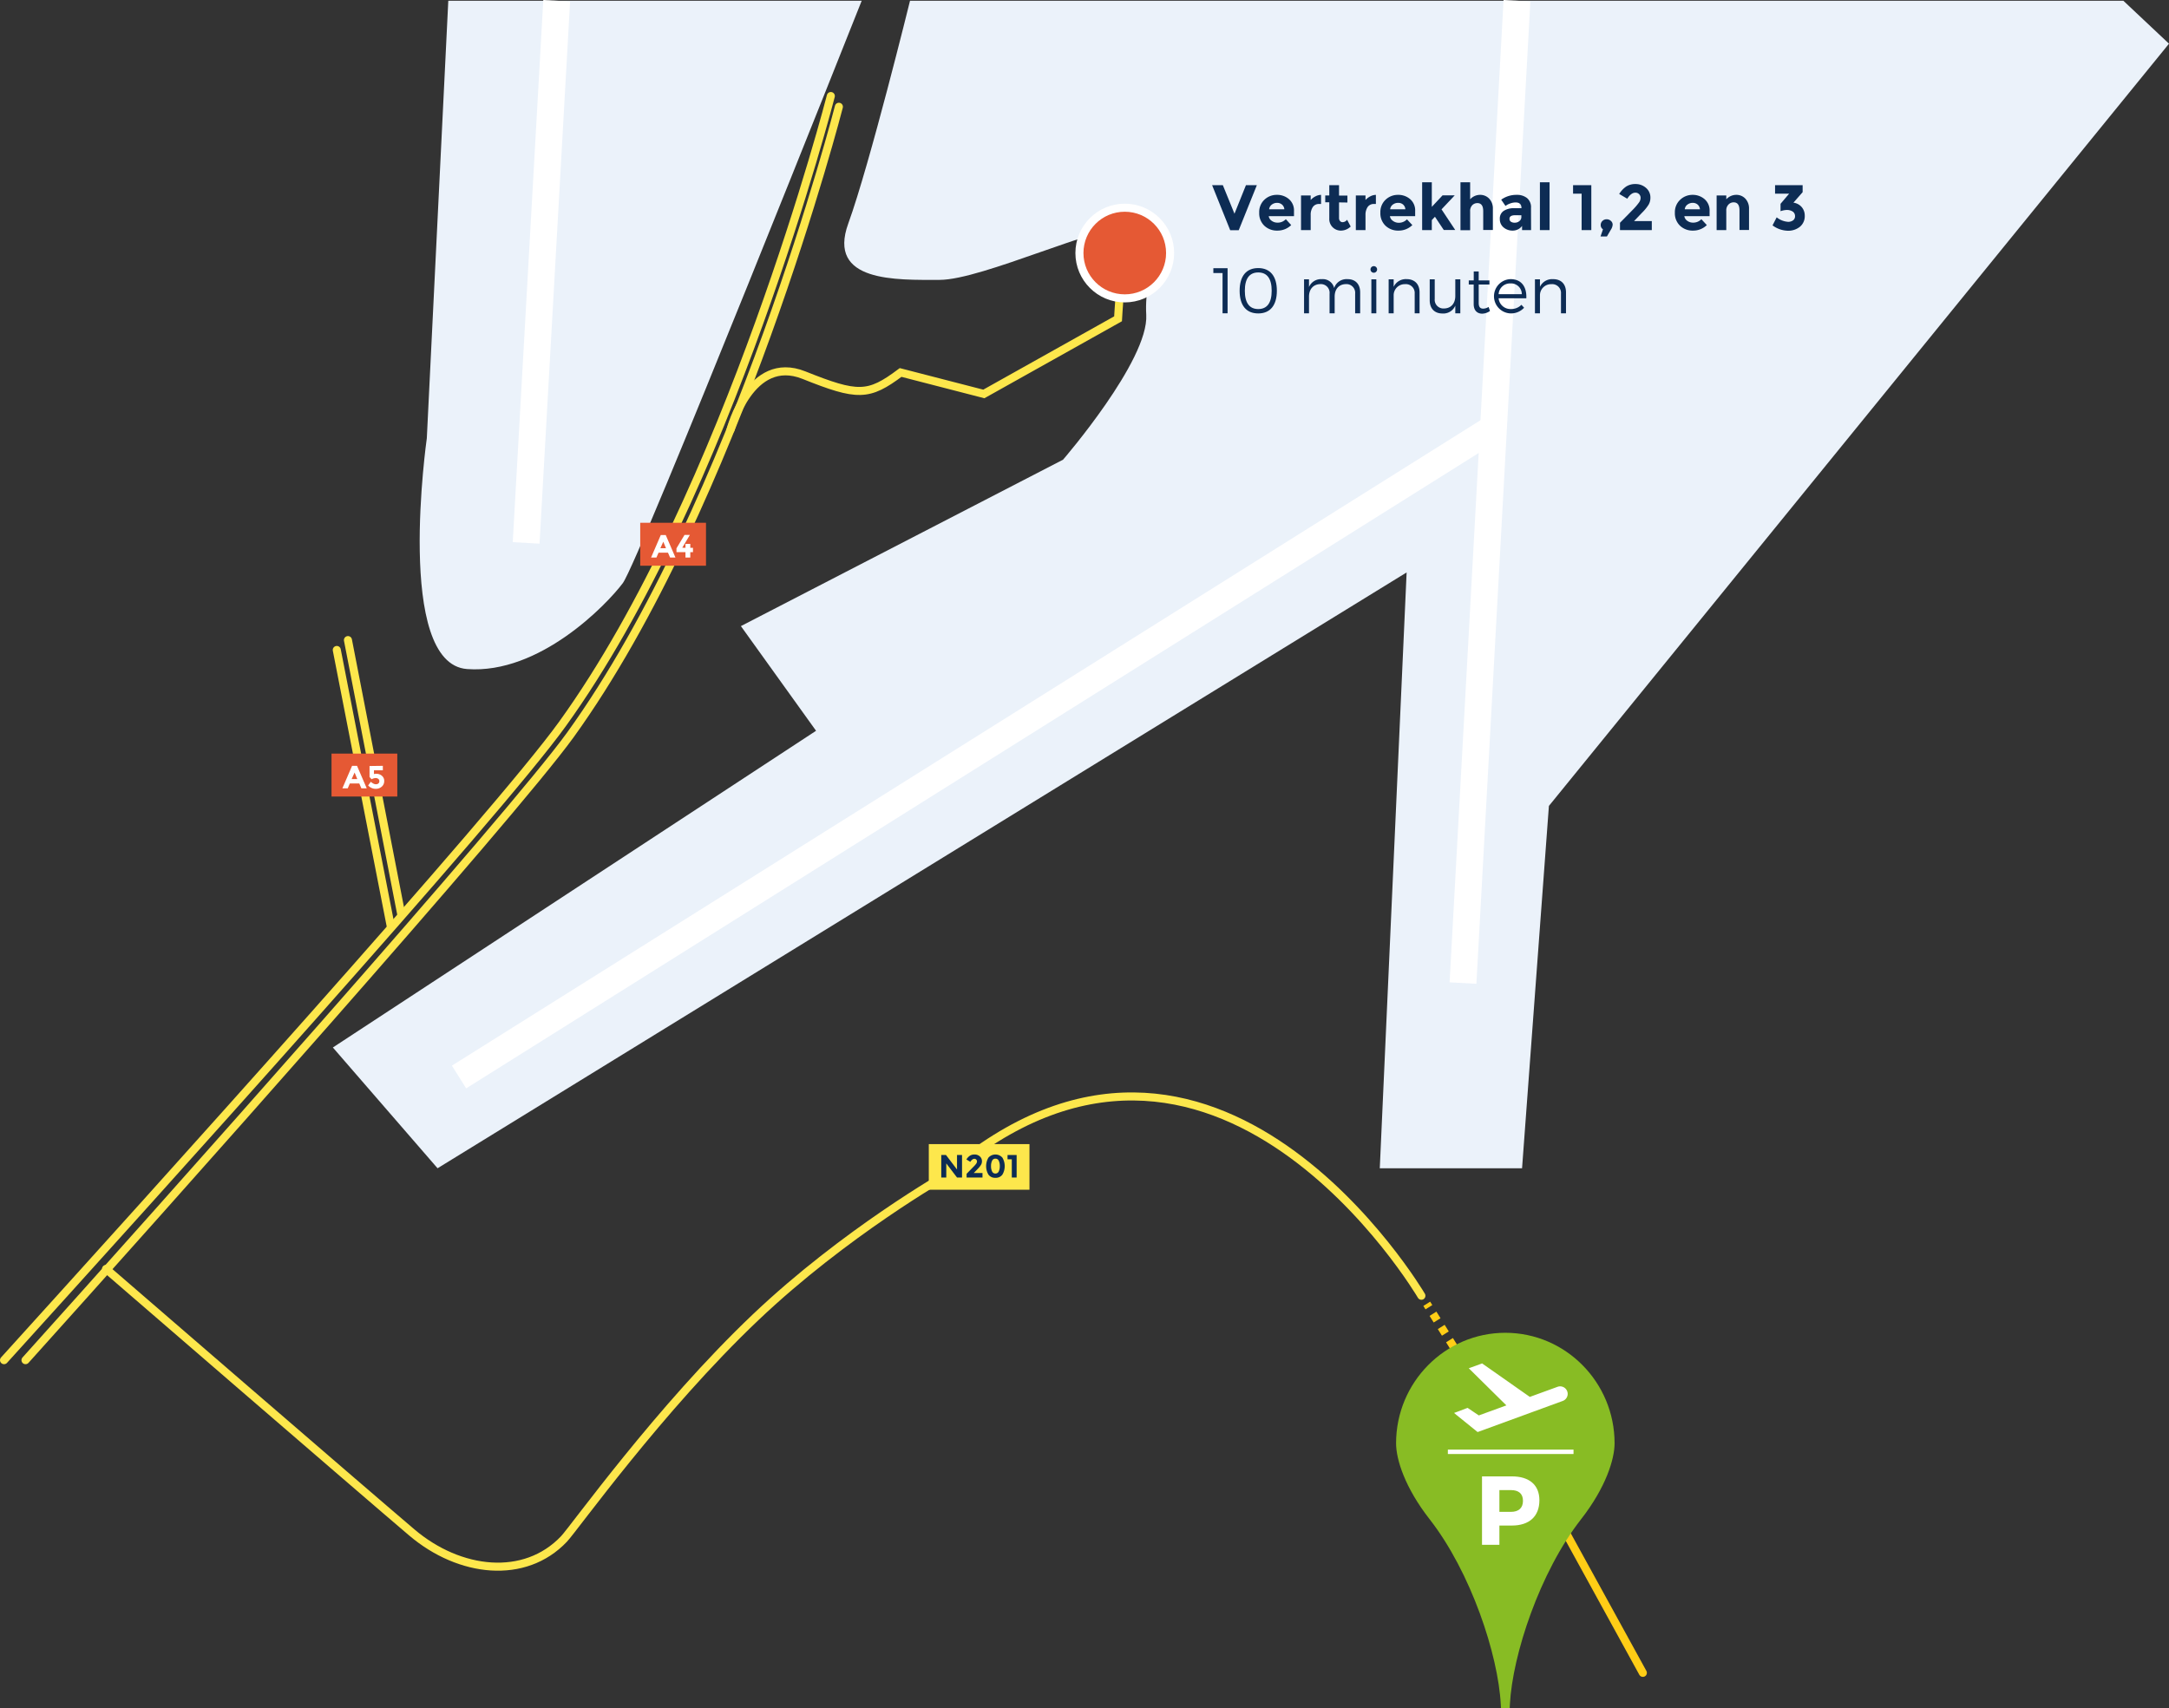 <svg xmlns="http://www.w3.org/2000/svg" viewBox="0 0 808 636.45"><rect x="0" y="0" width="808" height="636.45" fill="#333333" stroke="none"/><defs><style>.cls-1,.cls-10,.cls-2,.cls-3,.cls-4{fill:none;}.cls-1,.cls-7{stroke:#fde74c;}.cls-1,.cls-11,.cls-2{stroke-linecap:round;}.cls-1,.cls-10,.cls-11,.cls-2,.cls-3,.cls-4,.cls-7{stroke-miterlimit:10;}.cls-1,.cls-11,.cls-2,.cls-3,.cls-4{stroke-width:3px;}.cls-2,.cls-3,.cls-4{stroke:#ffcd16;}.cls-4{stroke-dasharray:2.9 2.9;}.cls-11,.cls-5{fill:#e55934;}.cls-6{fill:#fff;}.cls-7{fill:#fde74c;}.cls-8{fill:#0d2c54;}.cls-9{fill:#ebf2fa;}.cls-10,.cls-11{stroke:#fff;}.cls-10{stroke-width:10px;}.cls-12{fill:#88bc24;}</style></defs><title>illustratie-kaart-2</title><g id="Layer_2" data-name="Layer 2"><g id="Layer_1-2" data-name="Layer 1"><line class="cls-1" x1="129.62" y1="238.49" x2="149.5" y2="340.78"/><line class="cls-1" x1="125.46" y1="242.17" x2="145.5" y2="344.78"/><line class="cls-2" x1="612" y1="623.28" x2="573" y2="552.28"/><line class="cls-3" x1="571.5" y1="549.78" x2="570.7" y2="548.51"/><line class="cls-4" x1="569.17" y1="546.05" x2="533.06" y2="488.28"/><line class="cls-3" x1="532.3" y1="487.05" x2="531.5" y2="485.78"/><path class="cls-1" d="M529.5,482.78s-77-131-177-45c0,0-37.73,21.41-71,53-35.88,34.07-67.61,78.63-71.42,82.64-14.58,15.36-38.79,12.73-56.68-2.45S39.5,472.78,39.5,472.78"/><path class="cls-1" d="M9.5,506.78c50.82-56.45,181.1-202.62,203-233,62-86,100-234,100-234"/><path class="cls-1" d="M1.5,506.78c55.52-61.3,183.52-203,208-237,62-86,100-234,100-234"/><rect class="cls-5" x="123.5" y="280.78" width="24.5" height="16"/><path class="cls-6" d="M134.62,293.73l-.78-1.81h-3.52l-.78,1.81h-2l3.62-8.39H133l3.62,8.39Zm-2.53-5.89L131,290.27h2.1Z"/><path class="cls-6" d="M142.62,285.34V287h-3.31v1.41a2.78,2.78,0,0,1,.85-.11,3.13,3.13,0,0,1,2.09.73,2.46,2.46,0,0,1,.88,2,2.66,2.66,0,0,1-.91,2.06,3.23,3.23,0,0,1-2.24.81,3.68,3.68,0,0,1-2.84-1.26l1-1.37.29.26a4.07,4.07,0,0,0,.66.42,2,2,0,0,0,1,.25,1.36,1.36,0,0,0,.85-.28,1,1,0,0,0,.37-.86,1,1,0,0,0-.4-.87,1.69,1.69,0,0,0-1-.3,3.21,3.21,0,0,0-1.47.45l-.78-.84v-4.09Z"/><rect class="cls-7" x="346.5" y="426.78" width="36.5" height="16"/><path class="cls-8" d="M356.51,430.34h1.87v8.39h-1.87l-4-5.26v5.26h-1.87v-8.39h1.76l4.11,5.4Z"/><path class="cls-8" d="M363.63,433.61a1.53,1.53,0,0,0,.32-.87.94.94,0,0,0-.28-.7.93.93,0,0,0-.7-.28c-.53,0-1,.37-1.5,1.13L360,432a4.55,4.55,0,0,1,1.29-1.38,3.14,3.14,0,0,1,1.78-.47,2.88,2.88,0,0,1,1.91.69,2.32,2.32,0,0,1,.82,1.88,2.53,2.53,0,0,1-.33,1.24,8.08,8.08,0,0,1-1.21,1.52l-1.52,1.57H366v1.68h-5.92v-1.39l2.46-2.52A10.54,10.54,0,0,0,363.63,433.61Z"/><path class="cls-8" d="M370.81,438.83a3,3,0,0,1-2.6-1.19,6.22,6.22,0,0,1,0-6.31,3.47,3.47,0,0,1,5.21,0,6.22,6.22,0,0,1,0,6.31A3,3,0,0,1,370.81,438.83Zm-1.23-6.36a4.32,4.32,0,0,0-.4,2,4.36,4.36,0,0,0,.4,2,1.28,1.28,0,0,0,1.23.77,1.3,1.3,0,0,0,1.24-.77,4.49,4.49,0,0,0,.4-2,4.45,4.45,0,0,0-.4-2,1.31,1.31,0,0,0-1.24-.77A1.3,1.3,0,0,0,369.58,432.47Z"/><path class="cls-8" d="M375.33,430.34h3.39v8.39h-1.8v-6.79h-1.59Z"/><path class="cls-9" d="M791,.28l17,16-231,284-10,135H514l10-222-361,222-39-45,180-118-28-39,120-62s32-37,31-54,9-32-4-33-57,20-73,20-42,1-34-21,23-83,23-83Z"/><path class="cls-9" d="M321,.28s-83,209-89,217-31,34-58,32-15-86-15-86l8-163Z"/><path class="cls-1" d="M272.16,160.06s7.34-28.28,27.34-20.28,24,8,36-1l31,8,50-28s1-17,2-24"/><line class="cls-10" x1="565.1" y1="0.28" x2="545" y2="366.28"/><line class="cls-10" x1="555" y1="160.28" x2="171" y2="401.28"/><line class="cls-10" x1="196" y1="202.28" x2="207.38" y2="0.28"/><circle class="cls-11" cx="419" cy="94.28" r="16.89"/><path class="cls-8" d="M459.87,79.63,464.14,69h4.06l-6.75,16.78h-3.17L451.54,69h4Z"/><path class="cls-8" d="M481,83.86a7.24,7.24,0,0,1-5.12,2.06A6.79,6.79,0,0,1,471,84.11a6.37,6.37,0,0,1-1.92-4.86,6.28,6.28,0,0,1,1.95-4.85,6.62,6.62,0,0,1,4.62-1.8,6.7,6.7,0,0,1,4.53,1.61,5.53,5.53,0,0,1,1.86,4.42v1.92h-9.41a2.54,2.54,0,0,0,1.1,1.72,3.55,3.55,0,0,0,2.12.68A4.12,4.12,0,0,0,479,81.67Zm-3.46-7.66a2.74,2.74,0,0,0-1.81-.62,3.18,3.18,0,0,0-1.95.65,2.46,2.46,0,0,0-1,1.75h5.67A2.56,2.56,0,0,0,477.55,76.2Z"/><path class="cls-8" d="M491.45,76a2.73,2.73,0,0,0-2.4,1.14,5.15,5.15,0,0,0-.79,3v5.59h-3.6V72.82h3.6v1.7A5.93,5.93,0,0,1,490,73.18a4.76,4.76,0,0,1,2.12-.58l0,3.39Z"/><path class="cls-8" d="M498.82,75.41v5.78a1.7,1.7,0,0,0,.38,1.17,1.2,1.2,0,0,0,.91.42,2.11,2.11,0,0,0,1.71-.91l1.34,2.52a5.21,5.21,0,0,1-3.54,1.53,4.3,4.3,0,0,1-4.43-4.56v-6h-1.51V72.82h1.51V69h3.63v3.87h3.12v2.59Z"/><path class="cls-8" d="M511.87,76a2.73,2.73,0,0,0-2.4,1.14,5.23,5.23,0,0,0-.79,3v5.59h-3.6V72.82h3.6v1.7a6.2,6.2,0,0,1,1.74-1.34,4.8,4.8,0,0,1,2.13-.58l0,3.39Z"/><path class="cls-8" d="M526.13,83.86A7.26,7.26,0,0,1,521,85.92a6.77,6.77,0,0,1-4.86-1.81,6.37,6.37,0,0,1-1.92-4.86,6.28,6.28,0,0,1,1.95-4.85,6.62,6.62,0,0,1,4.62-1.8,6.7,6.7,0,0,1,4.53,1.61,5.53,5.53,0,0,1,1.86,4.42v1.92h-9.41a2.54,2.54,0,0,0,1.1,1.72A3.54,3.54,0,0,0,521,83a4.12,4.12,0,0,0,3.12-1.28Zm-3.46-7.66a2.74,2.74,0,0,0-1.81-.62,3.18,3.18,0,0,0-2,.65,2.46,2.46,0,0,0-1,1.75h5.67A2.56,2.56,0,0,0,522.67,76.2Z"/><path class="cls-8" d="M533.38,85.73h-3.6V67.92h3.6v9.15l4-4.28h4.53L537,78l5.11,7.7h-4.27l-3.29-4.94L533.38,82Z"/><path class="cls-8" d="M547.66,78.77v7h-3.6V67.92h3.6v6.34a5,5,0,0,1,3.66-1.66A4.58,4.58,0,0,1,554.74,74a5.28,5.28,0,0,1,1.39,3.84v7.85h-3.6V78.67c0-2-.73-3-2.18-3a2.64,2.64,0,0,0-1.89.78A3.07,3.07,0,0,0,547.66,78.77Z"/><path class="cls-8" d="M570.36,85.73H567V84.17a4.25,4.25,0,0,1-3.45,1.75,5.09,5.09,0,0,1-3.44-1.19,3.93,3.93,0,0,1-1.39-3.16,3.36,3.36,0,0,1,1.44-3,6.92,6.92,0,0,1,3.93-1h2.69v-.07c0-1.38-.73-2.07-2.18-2.07a6,6,0,0,0-2,.37,6.41,6.41,0,0,0-1.77.93l-1.6-2.33A9.62,9.62,0,0,1,565,72.6a6,6,0,0,1,3.84,1.18,4.42,4.42,0,0,1,1.49,3.72Zm-3.62-4.92v-.62h-2.26c-1.44,0-2.16.44-2.16,1.34a1.24,1.24,0,0,0,.52,1.07,2.46,2.46,0,0,0,1.47.37,2.66,2.66,0,0,0,1.7-.59A1.92,1.92,0,0,0,566.74,80.81Z"/><path class="cls-8" d="M577.25,85.73h-3.6V67.92h3.6Z"/><path class="cls-8" d="M586,69h6.8V85.73h-3.61V72.15H586Z"/><path class="cls-8" d="M597.14,85.44a1.84,1.84,0,0,1-.84-1.56,2.07,2.07,0,0,1,.65-1.57,2.17,2.17,0,0,1,1.56-.61,2.25,2.25,0,0,1,1.57.6,1.82,1.82,0,0,1,.67,1.4,3.9,3.9,0,0,1-.7,1.93l-1.44,2.48h-2.38Z"/><path class="cls-8" d="M610.53,75.49a3,3,0,0,0,.63-1.74,1.92,1.92,0,0,0-.55-1.4,1.88,1.88,0,0,0-1.42-.56q-1.58,0-3,2.25l-3-1.77a9.35,9.35,0,0,1,2.58-2.76,6.29,6.29,0,0,1,3.58-.94A5.77,5.77,0,0,1,613.17,70a4.66,4.66,0,0,1,1.64,3.76,5,5,0,0,1-.66,2.48,16.35,16.35,0,0,1-2.44,3l-3,3.14h6.62v3.36H603.48V83l4.92-5A22.63,22.63,0,0,0,610.53,75.49Z"/><path class="cls-8" d="M635.83,83.86a7.22,7.22,0,0,1-5.12,2.06,6.79,6.79,0,0,1-4.86-1.81,6.37,6.37,0,0,1-1.92-4.86,6.28,6.28,0,0,1,2-4.85,6.62,6.62,0,0,1,4.62-1.8A6.7,6.7,0,0,1,635,74.21a5.53,5.53,0,0,1,1.86,4.42v1.92h-9.41a2.54,2.54,0,0,0,1.1,1.72,3.55,3.55,0,0,0,2.12.68,4.15,4.15,0,0,0,3.12-1.28Zm-3.45-7.66a2.77,2.77,0,0,0-1.82-.62,3.18,3.18,0,0,0-1.95.65,2.45,2.45,0,0,0-1,1.75h5.66A2.59,2.59,0,0,0,632.38,76.2Z"/><path class="cls-8" d="M643.08,78.53v7.2h-3.6V72.82h3.6v1.44a5,5,0,0,1,3.67-1.66A4.55,4.55,0,0,1,650.17,74a5.32,5.32,0,0,1,1.38,3.84v7.85H648v-7.3c0-2-.73-3-2.18-3a2.64,2.64,0,0,0-1.89.78A3.07,3.07,0,0,0,643.08,78.53Z"/><path class="cls-8" d="M661.25,72.15V69h10.27v2.6l-3.43,3.91a4.91,4.91,0,0,1,3.12,1.69,4.84,4.84,0,0,1,1.1,3.13,5.11,5.11,0,0,1-1.78,4.14,6.9,6.9,0,0,1-4.58,1.5,9.9,9.9,0,0,1-5.64-2l1.54-3a7.64,7.64,0,0,0,4.25,1.68,3.06,3.06,0,0,0,1.86-.55,1.88,1.88,0,0,0,.73-1.6,2,2,0,0,0-.84-1.66,4,4,0,0,0-2.33-.61,7.81,7.81,0,0,0-2.23.46V75.94l3.21-3.79Z"/><path class="cls-8" d="M455.43,116.73v-15H452V99.93h5.3v16.8Z"/><path class="cls-8" d="M475.66,108.33c0,5.42-2.47,8.45-6.94,8.45s-6.93-3-6.93-8.45,2.47-8.45,6.93-8.45S475.66,102.91,475.66,108.33Zm-11.93,0c0,4.54,1.73,6.82,5,6.82s5-2.28,5-6.82-1.73-6.82-5-6.82S463.73,103.77,463.73,108.33Z"/><path class="cls-8" d="M506.69,108.93v7.8h-1.87v-7.3a3.25,3.25,0,0,0-3.5-3.57c-2.62.07-4.13,1.94-4.13,4.65v6.22h-1.9v-7.3a3.24,3.24,0,0,0-3.5-3.57c-2.6.07-4.16,1.94-4.16,4.65v6.22h-1.84V104.08h1.84v2.86a4.86,4.86,0,0,1,4.83-2.93,4.31,4.31,0,0,1,4.54,3.31,4.86,4.86,0,0,1,5-3.31C504.94,104,506.69,105.88,506.69,108.93Z"/><path class="cls-8" d="M513,100.46a1.23,1.23,0,1,1-1.23-1.3A1.23,1.23,0,0,1,513,100.46Zm-2.14,16.27V104.08h1.85v12.65Z"/><path class="cls-8" d="M528.82,108.93v7.8H527v-7.3a3.28,3.28,0,0,0-3.58-3.55,4.12,4.12,0,0,0-4.25,4.06v6.79h-1.87V104.08h1.87v2.79A5,5,0,0,1,524,104C527,104,528.82,105.88,528.82,108.93Z"/><path class="cls-8" d="M544,116.73h-1.87v-2.86a4.82,4.82,0,0,1-4.8,2.93c-2.95,0-4.73-1.87-4.73-4.92v-7.8h1.87v7.3a3.24,3.24,0,0,0,3.51,3.55c2.61-.05,4.15-1.94,4.15-4.63v-6.22H544Z"/><path class="cls-8" d="M555.05,115.87a5.35,5.35,0,0,1-2.86,1c-1.84,0-3.21-1.11-3.21-3.6V106h-1.83v-1.51H549v-3.34h1.85v3.34l4,0V106h-4v6.89c0,1.54.6,2.11,1.68,2.11a3.75,3.75,0,0,0,2-.65Z"/><path class="cls-8" d="M568.59,111.14H558.27a4.42,4.42,0,0,0,4.58,4,5.27,5.27,0,0,0,3.91-1.58l1,1.1a6.64,6.64,0,0,1-5.08,2.11,6.39,6.39,0,0,1,0-12.77C566.76,104,568.78,106.84,568.59,111.14Zm-1.68-1.54a4,4,0,0,0-4.23-4,4.26,4.26,0,0,0-4.41,4Z"/><path class="cls-8" d="M583.37,108.93v7.8H581.5v-7.3a3.28,3.28,0,0,0-3.58-3.55,4.12,4.12,0,0,0-4.25,4.06v6.79H571.8V104.08h1.87v2.79a5,5,0,0,1,4.9-2.86C581.59,104,583.37,105.88,583.37,108.93Z"/><rect class="cls-5" x="238.5" y="194.78" width="24.5" height="16"/><path class="cls-6" d="M249.62,207.73l-.78-1.81h-3.52l-.78,1.81h-2l3.62-8.39H248l3.62,8.39Zm-2.53-5.89L246,204.27h2.1Z"/><path class="cls-6" d="M255.35,204.11v-1.47h1.8v1.47h1v1.62h-1v2h-1.8v-2H252V204.3l3-5h2l-2.84,4.77Z"/><path class="cls-12" d="M560.77,496.58c-22.44,0-40.7,18.47-40.7,41.17,0,6,3.28,16.51,12.49,28.29,15.39,19.7,25.56,50.54,26.51,69l.08,1.42h3.25l.07-1.42c.95-18.45,11.13-49.29,26.52-69,9.2-11.78,12.48-22.34,12.48-28.29C601.47,515.05,583.21,496.58,560.77,496.58Z"/><rect class="cls-6" x="539.36" y="540.11" width="46.81" height="1.64"/><path class="cls-6" d="M550.11,533.3l.33.26.4-.14L582.09,522A2.82,2.82,0,0,0,584,519.4a2.9,2.9,0,0,0-.17-1,2.81,2.81,0,0,0-3.61-1.69l-10.33,3.76-17.45-12.25-.31-.23-.37.14-3.5,1.27-1.11.4.84.83,13.17,13-10.27,3.74-3.86-2.6-.32-.21-.36.13L542.9,526l-1.23.45,1,.83Z"/><path class="cls-6" d="M563.19,550.08c6.52,0,10.27,3.21,10.27,8.89,0,6-3.75,9.43-10.27,9.43h-4.63v7.18h-6.48v-25.5Zm-4.63,13.22h4.3c2.84,0,4.48-1.42,4.48-4.11s-1.64-4-4.48-4h-4.3Z"/></g></g></svg>